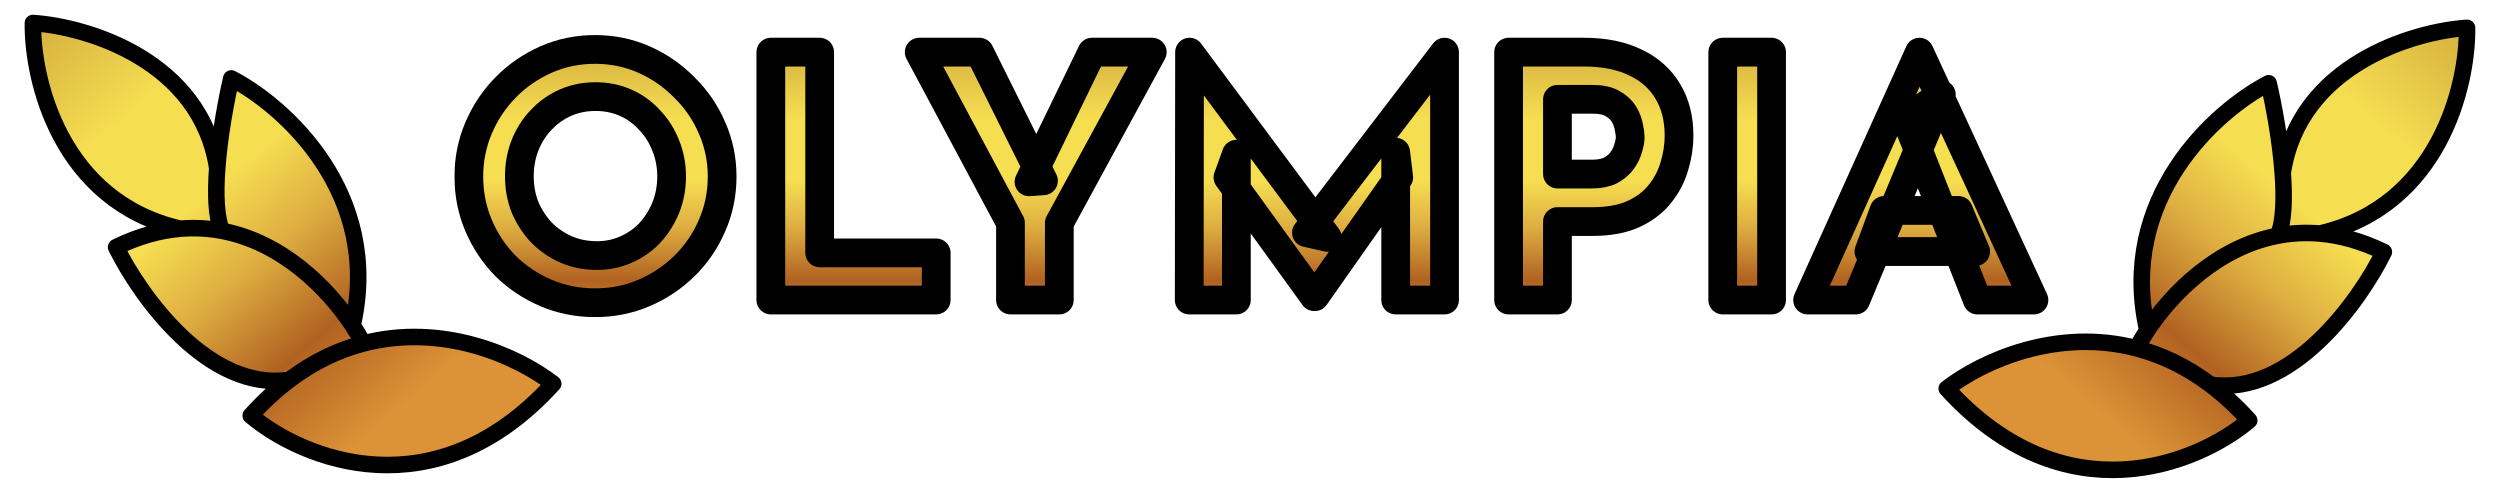 <svg:svg xmlns:svg="http://www.w3.org/2000/svg" fill="none" height="158" viewBox="0 0 2552 499" width="810"><desc>schwesterseiten.com - Deutschlands f&#252;hrender Index f&#252;r Casino-Schwesterseite</desc><title>Olympia Casino auf https://schwesterseiten.com/olympia-casino/</title><svg:g clip-path="url(#clip0)"><svg:path d="M215.692 234.564C231.495 77.076 100.77 22.762 32.613 21.823C41.184 171.708 127.67 225.644 188.291 234.01C160.873 235.723 136.691 243.887 118.887 252.502C169.972 351.49 233.927 385.65 289.197 392.305C277.951 401.501 269.204 411.479 261.155 423.337C400.505 527.761 518.057 447.677 556.004 394.011C491.65 337.924 421.242 336.779 368.173 352.106C363.054 343.068 357.829 334.667 352.518 326.863C371.662 257.685 359.382 131.791 234.82 80.358C223.88 115.199 214.171 177.112 228.924 236.523C224.471 235.669 220.057 235.023 215.692 234.564Z" fill="url(#paint0_linear)"/><svg:path d="M368.722 351.472C449.635 330.315 525.604 363.885 563.013 392.654C441.978 525.73 306.222 469.847 253.473 425.271C266.456 410.837 279.745 398.704 293.185 388.597M368.722 351.472C343.685 358.018 318.174 369.805 293.185 388.597M368.722 351.472C365.664 345.689 361.995 339.488 357.744 333.067M293.185 388.597C210.757 401.412 140.528 303.467 115.717 252.892C138.715 241.689 160.624 235.809 181.272 234.04M357.744 333.067C388.492 198.071 287.774 108.283 233.571 80.264C228.503 101.953 221.683 138.459 219.199 171.993M357.744 333.067C332.182 294.448 285.575 247.844 224.011 236.196M224.011 236.196C217.947 222.041 217.279 197.905 219.199 171.993M224.011 236.196C210.467 233.633 196.199 232.762 181.272 234.04M219.199 171.993C202.39 62.107 86.461 27.249 30.598 23.555C29.821 81.956 58.868 205.813 181.272 234.04" stroke="black" stroke-linecap="round" stroke-linejoin="round" stroke-width="16.922"/><svg:path d="M2336.25 239.501C2320.45 82.012 2451.18 27.698 2519.33 26.76C2510.76 176.644 2424.28 230.58 2363.66 238.947C2391.07 240.66 2415.26 248.824 2433.06 257.439C2381.97 356.426 2318.02 390.587 2262.75 397.241C2274 406.438 2282.74 416.416 2290.79 428.273C2151.44 532.698 2033.89 452.613 1995.94 398.947C2060.3 342.861 2130.7 341.716 2183.77 357.043C2188.89 348.005 2194.12 339.603 2199.43 331.799C2180.28 262.621 2192.56 136.728 2317.13 85.295C2328.07 120.136 2337.78 182.049 2323.02 241.46C2327.48 240.606 2331.89 239.96 2336.25 239.501Z" fill="url(#paint1_linear)"/><svg:path d="M2183.22 356.408C2102.31 335.252 2026.34 368.822 1988.93 397.591C2109.97 530.667 2245.73 474.784 2298.47 430.208C2285.49 415.774 2272.2 403.641 2258.76 393.533M2183.22 356.408C2208.26 362.955 2233.77 374.742 2258.76 393.533M2183.22 356.408C2186.28 350.626 2189.95 344.425 2194.2 338.004M2258.76 393.533C2341.19 406.349 2411.42 308.403 2436.23 257.829C2413.23 246.626 2391.32 240.745 2370.67 238.977M2194.2 338.004C2163.45 203.008 2264.17 113.22 2318.38 85.201C2323.44 106.889 2330.26 143.396 2332.75 176.93M2194.2 338.004C2219.77 299.385 2266.37 252.781 2327.94 241.132M2327.94 241.132C2334 226.978 2334.67 202.842 2332.75 176.93M2327.94 241.132C2341.48 238.57 2355.75 237.699 2370.67 238.977M2332.75 176.93C2349.56 67.043 2465.49 32.185 2521.35 28.492C2522.13 86.892 2493.08 210.749 2370.67 238.977" stroke="black" stroke-linecap="round" stroke-linejoin="round" stroke-width="16.922"/><svg:mask fill="black" height="289" id="path-5-outside-1" maskUnits="userSpaceOnUse" width="1632" x="461.667" y="35.588"><svg:rect fill="white" height="289" width="1632" x="461.667" y="35.588"/><svg:path d="M476.667 180.524C476.667 163.062 479.999 146.518 486.663 130.894C493.326 115.269 502.517 101.483 514.235 89.535C526.183 77.357 539.97 67.821 555.594 60.928C571.219 54.035 587.992 50.588 605.914 50.588C623.607 50.588 640.265 54.035 655.89 60.928C671.514 67.821 685.301 77.357 697.249 89.535C709.427 101.483 718.847 115.269 725.511 130.894C732.404 146.518 735.851 163.062 735.851 180.524C735.851 198.447 732.404 215.22 725.511 230.844C718.847 246.469 709.427 260.255 697.249 272.203C685.301 283.922 671.514 293.113 655.89 299.776C640.265 306.439 623.607 309.771 605.914 309.771C587.992 309.771 571.219 306.439 555.594 299.776C539.97 293.113 526.183 283.922 514.235 272.203C502.517 260.255 493.326 246.469 486.663 230.844C479.999 215.22 476.667 198.447 476.667 180.524ZM528.366 180.524C528.366 191.783 530.319 202.353 534.225 212.233C538.361 221.883 543.991 230.5 551.114 238.082C558.466 245.435 566.853 251.179 576.274 255.315C585.924 259.451 596.379 261.519 607.638 261.519C618.437 261.519 628.432 259.451 637.623 255.315C647.044 251.179 655.2 245.435 662.094 238.082C668.987 230.5 674.386 221.883 678.293 212.233C682.199 202.353 684.152 191.783 684.152 180.524C684.152 169.036 682.084 158.351 677.948 148.471C674.042 138.591 668.527 129.974 661.404 122.622C654.511 115.039 646.354 109.18 636.934 105.044C627.513 100.908 617.288 98.84 606.259 98.84C595.23 98.84 585.005 100.908 575.584 105.044C566.164 109.18 557.892 115.039 550.769 122.622C543.646 129.974 538.132 138.591 534.225 148.471C530.319 158.351 528.366 169.036 528.366 180.524Z"/><svg:path d="M785.675 53.345H835.651V258.762H954.902V307.014H785.675V53.345Z"/><svg:path d="M1030.9 228.087L937.5 53.345H999.194L1064.68 185.005L1049.86 186.039L1114.31 53.345H1176L1080.88 228.087V307.014H1030.9V228.087Z"/><svg:path d="M1213.81 307.014L1214.15 53.345L1355.12 242.907L1333.75 238.082L1475.06 53.346V307.014H1425.08V155.709L1428.18 181.558L1342.36 303.567H1341.67L1253.44 181.558L1262.06 157.777V307.014H1213.81Z"/><svg:path d="M1617.48 53.345C1638.39 53.345 1656.09 56.907 1670.56 64.03C1685.04 70.923 1696.07 80.803 1703.65 93.671C1711.23 106.308 1715.02 121.358 1715.02 138.821C1715.02 149.16 1713.41 159.615 1710.2 170.185C1707.21 180.524 1702.27 189.945 1695.38 198.447C1688.71 206.948 1679.64 213.841 1668.15 219.126C1656.89 224.181 1642.99 226.709 1626.44 226.709H1590.6V307.014H1540.62V53.345H1617.48ZM1626.1 178.112C1633.68 178.112 1640 176.848 1645.06 174.321C1650.11 171.563 1654.02 168.232 1656.77 164.325C1659.76 160.19 1661.83 155.939 1662.98 151.573C1664.36 147.207 1665.05 143.416 1665.05 140.199C1665.05 137.672 1664.59 134.34 1663.67 130.204C1662.98 125.839 1661.37 121.473 1658.84 117.107C1656.32 112.742 1652.41 109.065 1647.12 106.078C1642.07 103.091 1635.18 101.598 1626.44 101.598H1590.6V178.112H1626.1Z"/><svg:path d="M1759.74 53.345H1809.71V307.014H1759.74V53.345Z"/><svg:path d="M1846.58 307.014L1961.01 53.346L2078.19 307.014H2020.29L1947.22 121.588L1983.41 96.772L1895.87 307.014H1846.58ZM1924.82 215.335H2000.99L2018.56 257.383H1909.31L1924.82 215.335Z"/></svg:mask><svg:path d="M476.667 180.524C476.667 163.062 479.999 146.518 486.663 130.894C493.326 115.269 502.517 101.483 514.235 89.535C526.183 77.357 539.97 67.821 555.594 60.928C571.219 54.035 587.992 50.588 605.914 50.588C623.607 50.588 640.265 54.035 655.89 60.928C671.514 67.821 685.301 77.357 697.249 89.535C709.427 101.483 718.847 115.269 725.511 130.894C732.404 146.518 735.851 163.062 735.851 180.524C735.851 198.447 732.404 215.22 725.511 230.844C718.847 246.469 709.427 260.255 697.249 272.203C685.301 283.922 671.514 293.113 655.89 299.776C640.265 306.439 623.607 309.771 605.914 309.771C587.992 309.771 571.219 306.439 555.594 299.776C539.97 293.113 526.183 283.922 514.235 272.203C502.517 260.255 493.326 246.469 486.663 230.844C479.999 215.22 476.667 198.447 476.667 180.524ZM528.366 180.524C528.366 191.783 530.319 202.353 534.225 212.233C538.361 221.883 543.991 230.5 551.114 238.082C558.466 245.435 566.853 251.179 576.274 255.315C585.924 259.451 596.379 261.519 607.638 261.519C618.437 261.519 628.432 259.451 637.623 255.315C647.044 251.179 655.2 245.435 662.094 238.082C668.987 230.5 674.386 221.883 678.293 212.233C682.199 202.353 684.152 191.783 684.152 180.524C684.152 169.036 682.084 158.351 677.948 148.471C674.042 138.591 668.527 129.974 661.404 122.622C654.511 115.039 646.354 109.18 636.934 105.044C627.513 100.908 617.288 98.84 606.259 98.84C595.23 98.84 585.005 100.908 575.584 105.044C566.164 109.18 557.892 115.039 550.769 122.622C543.646 129.974 538.132 138.591 534.225 148.471C530.319 158.351 528.366 169.036 528.366 180.524Z" fill="url(#paint2_linear)"/><svg:path d="M785.675 53.345H835.651V258.762H954.902V307.014H785.675V53.345Z" fill="url(#paint3_linear)"/><svg:path d="M1030.9 228.087L937.5 53.345H999.194L1064.68 185.005L1049.86 186.039L1114.31 53.345H1176L1080.88 228.087V307.014H1030.9V228.087Z" fill="url(#paint4_linear)"/><svg:path d="M1213.81 307.014L1214.15 53.345L1355.12 242.907L1333.75 238.082L1475.06 53.346V307.014H1425.08V155.709L1428.18 181.558L1342.36 303.567H1341.67L1253.44 181.558L1262.06 157.777V307.014H1213.81Z" fill="url(#paint5_linear)"/><svg:path d="M1617.48 53.345C1638.39 53.345 1656.09 56.907 1670.56 64.03C1685.04 70.923 1696.07 80.803 1703.65 93.671C1711.23 106.308 1715.02 121.358 1715.02 138.821C1715.02 149.16 1713.41 159.615 1710.2 170.185C1707.21 180.524 1702.27 189.945 1695.38 198.447C1688.71 206.948 1679.64 213.841 1668.15 219.126C1656.89 224.181 1642.99 226.709 1626.44 226.709H1590.6V307.014H1540.62V53.345H1617.48ZM1626.1 178.112C1633.68 178.112 1640 176.848 1645.06 174.321C1650.11 171.563 1654.02 168.232 1656.77 164.325C1659.76 160.19 1661.83 155.939 1662.98 151.573C1664.36 147.207 1665.05 143.416 1665.05 140.199C1665.05 137.672 1664.59 134.34 1663.67 130.204C1662.98 125.839 1661.37 121.473 1658.84 117.107C1656.32 112.742 1652.41 109.065 1647.12 106.078C1642.07 103.091 1635.18 101.598 1626.44 101.598H1590.6V178.112H1626.1Z" fill="url(#paint6_linear)"/><svg:path d="M1759.74 53.345H1809.71V307.014H1759.74V53.345Z" fill="url(#paint7_linear)"/><svg:path d="M1846.58 307.014L1961.01 53.346L2078.19 307.014H2020.29L1947.22 121.588L1983.41 96.772L1895.87 307.014H1846.58ZM1924.82 215.335H2000.99L2018.56 257.383H1909.31L1924.82 215.335Z" fill="url(#paint8_linear)"/><svg:path d="M476.667 180.524C476.667 163.062 479.999 146.518 486.663 130.894C493.326 115.269 502.517 101.483 514.235 89.535C526.183 77.357 539.97 67.821 555.594 60.928C571.219 54.035 587.992 50.588 605.914 50.588C623.607 50.588 640.265 54.035 655.89 60.928C671.514 67.821 685.301 77.357 697.249 89.535C709.427 101.483 718.847 115.269 725.511 130.894C732.404 146.518 735.851 163.062 735.851 180.524C735.851 198.447 732.404 215.22 725.511 230.844C718.847 246.469 709.427 260.255 697.249 272.203C685.301 283.922 671.514 293.113 655.89 299.776C640.265 306.439 623.607 309.771 605.914 309.771C587.992 309.771 571.219 306.439 555.594 299.776C539.97 293.113 526.183 283.922 514.235 272.203C502.517 260.255 493.326 246.469 486.663 230.844C479.999 215.22 476.667 198.447 476.667 180.524ZM528.366 180.524C528.366 191.783 530.319 202.353 534.225 212.233C538.361 221.883 543.991 230.5 551.114 238.082C558.466 245.435 566.853 251.179 576.274 255.315C585.924 259.451 596.379 261.519 607.638 261.519C618.437 261.519 628.432 259.451 637.623 255.315C647.044 251.179 655.2 245.435 662.094 238.082C668.987 230.5 674.386 221.883 678.293 212.233C682.199 202.353 684.152 191.783 684.152 180.524C684.152 169.036 682.084 158.351 677.948 148.471C674.042 138.591 668.527 129.974 661.404 122.622C654.511 115.039 646.354 109.18 636.934 105.044C627.513 100.908 617.288 98.84 606.259 98.84C595.23 98.84 585.005 100.908 575.584 105.044C566.164 109.18 557.892 115.039 550.769 122.622C543.646 129.974 538.132 138.591 534.225 148.471C530.319 158.351 528.366 169.036 528.366 180.524Z" mask="url(#path-5-outside-1)" stroke="black" stroke-linecap="round" stroke-linejoin="round" stroke-width="29.41"/><svg:path d="M785.675 53.345H835.651V258.762H954.902V307.014H785.675V53.345Z" mask="url(#path-5-outside-1)" stroke="black" stroke-linecap="round" stroke-linejoin="round" stroke-width="29.41"/><svg:path d="M1030.9 228.087L937.5 53.345H999.194L1064.68 185.005L1049.86 186.039L1114.31 53.345H1176L1080.88 228.087V307.014H1030.9V228.087Z" mask="url(#path-5-outside-1)" stroke="black" stroke-linecap="round" stroke-linejoin="round" stroke-width="29.41"/><svg:path d="M1213.81 307.014L1214.15 53.345L1355.12 242.907L1333.75 238.082L1475.06 53.346V307.014H1425.08V155.709L1428.18 181.558L1342.36 303.567H1341.67L1253.44 181.558L1262.06 157.777V307.014H1213.81Z" mask="url(#path-5-outside-1)" stroke="black" stroke-linecap="round" stroke-linejoin="round" stroke-width="29.41"/><svg:path d="M1617.48 53.345C1638.39 53.345 1656.09 56.907 1670.56 64.03C1685.04 70.923 1696.07 80.803 1703.65 93.671C1711.23 106.308 1715.02 121.358 1715.02 138.821C1715.02 149.16 1713.41 159.615 1710.2 170.185C1707.21 180.524 1702.27 189.945 1695.38 198.447C1688.71 206.948 1679.64 213.841 1668.15 219.126C1656.89 224.181 1642.99 226.709 1626.44 226.709H1590.6V307.014H1540.62V53.345H1617.48ZM1626.1 178.112C1633.68 178.112 1640 176.848 1645.06 174.321C1650.11 171.563 1654.02 168.232 1656.77 164.325C1659.76 160.19 1661.83 155.939 1662.98 151.573C1664.36 147.207 1665.05 143.416 1665.05 140.199C1665.05 137.672 1664.59 134.34 1663.67 130.204C1662.98 125.839 1661.37 121.473 1658.84 117.107C1656.32 112.742 1652.41 109.065 1647.12 106.078C1642.07 103.091 1635.18 101.598 1626.44 101.598H1590.6V178.112H1626.1Z" mask="url(#path-5-outside-1)" stroke="black" stroke-linecap="round" stroke-linejoin="round" stroke-width="29.41"/><svg:path d="M1759.74 53.345H1809.71V307.014H1759.74V53.345Z" mask="url(#path-5-outside-1)" stroke="black" stroke-linecap="round" stroke-linejoin="round" stroke-width="29.41"/><svg:path d="M1846.58 307.014L1961.01 53.346L2078.19 307.014H2020.29L1947.22 121.588L1983.41 96.772L1895.87 307.014H1846.58ZM1924.82 215.335H2000.99L2018.56 257.383H1909.31L1924.82 215.335Z" mask="url(#path-5-outside-1)" stroke="black" stroke-linecap="round" stroke-linejoin="round" stroke-width="29.41"/></svg:g><svg:defs><svg:linearGradient gradientUnits="userSpaceOnUse" id="paint0_linear" x1="55.776" x2="410.304" y1="1.899" y2="414.073"><svg:stop stop-color="#D5AF3F"/><svg:stop offset="0.25" stop-color="#F6DE51"/><svg:stop offset="0.458" stop-color="#F6DE51"/><svg:stop offset="0.615" stop-color="#DEAE41"/><svg:stop offset="0.796" stop-color="#B16221"/><svg:stop offset="1" stop-color="#DC9337"/></svg:linearGradient><svg:linearGradient gradientUnits="userSpaceOnUse" id="paint1_linear" x1="2496.17" x2="2141.64" y1="6.836" y2="419.01"><svg:stop stop-color="#D5AF3F"/><svg:stop offset="0.25" stop-color="#F6DE51"/><svg:stop offset="0.458" stop-color="#F6DE51"/><svg:stop offset="0.615" stop-color="#DEAE41"/><svg:stop offset="0.796" stop-color="#B16221"/><svg:stop offset="1" stop-color="#DC9337"/></svg:linearGradient><svg:linearGradient gradientUnits="userSpaceOnUse" id="paint2_linear" x1="1278" x2="1278" y1="47.23" y2="347.774"><svg:stop stop-color="#D5AF3F"/><svg:stop offset="0.25" stop-color="#F6DE51"/><svg:stop offset="0.458" stop-color="#F6DE51"/><svg:stop offset="0.615" stop-color="#DEAE41"/><svg:stop offset="0.796" stop-color="#B16221"/><svg:stop offset="1" stop-color="#DC9337"/></svg:linearGradient><svg:linearGradient gradientUnits="userSpaceOnUse" id="paint3_linear" x1="1278" x2="1278" y1="47.23" y2="347.774"><svg:stop stop-color="#D5AF3F"/><svg:stop offset="0.25" stop-color="#F6DE51"/><svg:stop offset="0.458" stop-color="#F6DE51"/><svg:stop offset="0.615" stop-color="#DEAE41"/><svg:stop offset="0.796" stop-color="#B16221"/><svg:stop offset="1" stop-color="#DC9337"/></svg:linearGradient><svg:linearGradient gradientUnits="userSpaceOnUse" id="paint4_linear" x1="1278" x2="1278" y1="47.23" y2="347.774"><svg:stop stop-color="#D5AF3F"/><svg:stop offset="0.25" stop-color="#F6DE51"/><svg:stop offset="0.458" stop-color="#F6DE51"/><svg:stop offset="0.615" stop-color="#DEAE41"/><svg:stop offset="0.796" stop-color="#B16221"/><svg:stop offset="1" stop-color="#DC9337"/></svg:linearGradient><svg:linearGradient gradientUnits="userSpaceOnUse" id="paint5_linear" x1="1278" x2="1278" y1="47.23" y2="347.774"><svg:stop stop-color="#D5AF3F"/><svg:stop offset="0.25" stop-color="#F6DE51"/><svg:stop offset="0.458" stop-color="#F6DE51"/><svg:stop offset="0.615" stop-color="#DEAE41"/><svg:stop offset="0.796" stop-color="#B16221"/><svg:stop offset="1" stop-color="#DC9337"/></svg:linearGradient><svg:linearGradient gradientUnits="userSpaceOnUse" id="paint6_linear" x1="1278" x2="1278" y1="47.23" y2="347.774"><svg:stop stop-color="#D5AF3F"/><svg:stop offset="0.25" stop-color="#F6DE51"/><svg:stop offset="0.458" stop-color="#F6DE51"/><svg:stop offset="0.615" stop-color="#DEAE41"/><svg:stop offset="0.796" stop-color="#B16221"/><svg:stop offset="1" stop-color="#DC9337"/></svg:linearGradient><svg:linearGradient gradientUnits="userSpaceOnUse" id="paint7_linear" x1="1278" x2="1278" y1="47.23" y2="347.774"><svg:stop stop-color="#D5AF3F"/><svg:stop offset="0.25" stop-color="#F6DE51"/><svg:stop offset="0.458" stop-color="#F6DE51"/><svg:stop offset="0.615" stop-color="#DEAE41"/><svg:stop offset="0.796" stop-color="#B16221"/><svg:stop offset="1" stop-color="#DC9337"/></svg:linearGradient><svg:linearGradient gradientUnits="userSpaceOnUse" id="paint8_linear" x1="1278" x2="1278" y1="47.23" y2="347.774"><svg:stop stop-color="#D5AF3F"/><svg:stop offset="0.25" stop-color="#F6DE51"/><svg:stop offset="0.458" stop-color="#F6DE51"/><svg:stop offset="0.615" stop-color="#DEAE41"/><svg:stop offset="0.796" stop-color="#B16221"/><svg:stop offset="1" stop-color="#DC9337"/></svg:linearGradient><svg:clipPath id="clip0"><svg:rect fill="white" height="498.307" transform="translate(0 0.693)" width="2552"/></svg:clipPath></svg:defs></svg:svg>